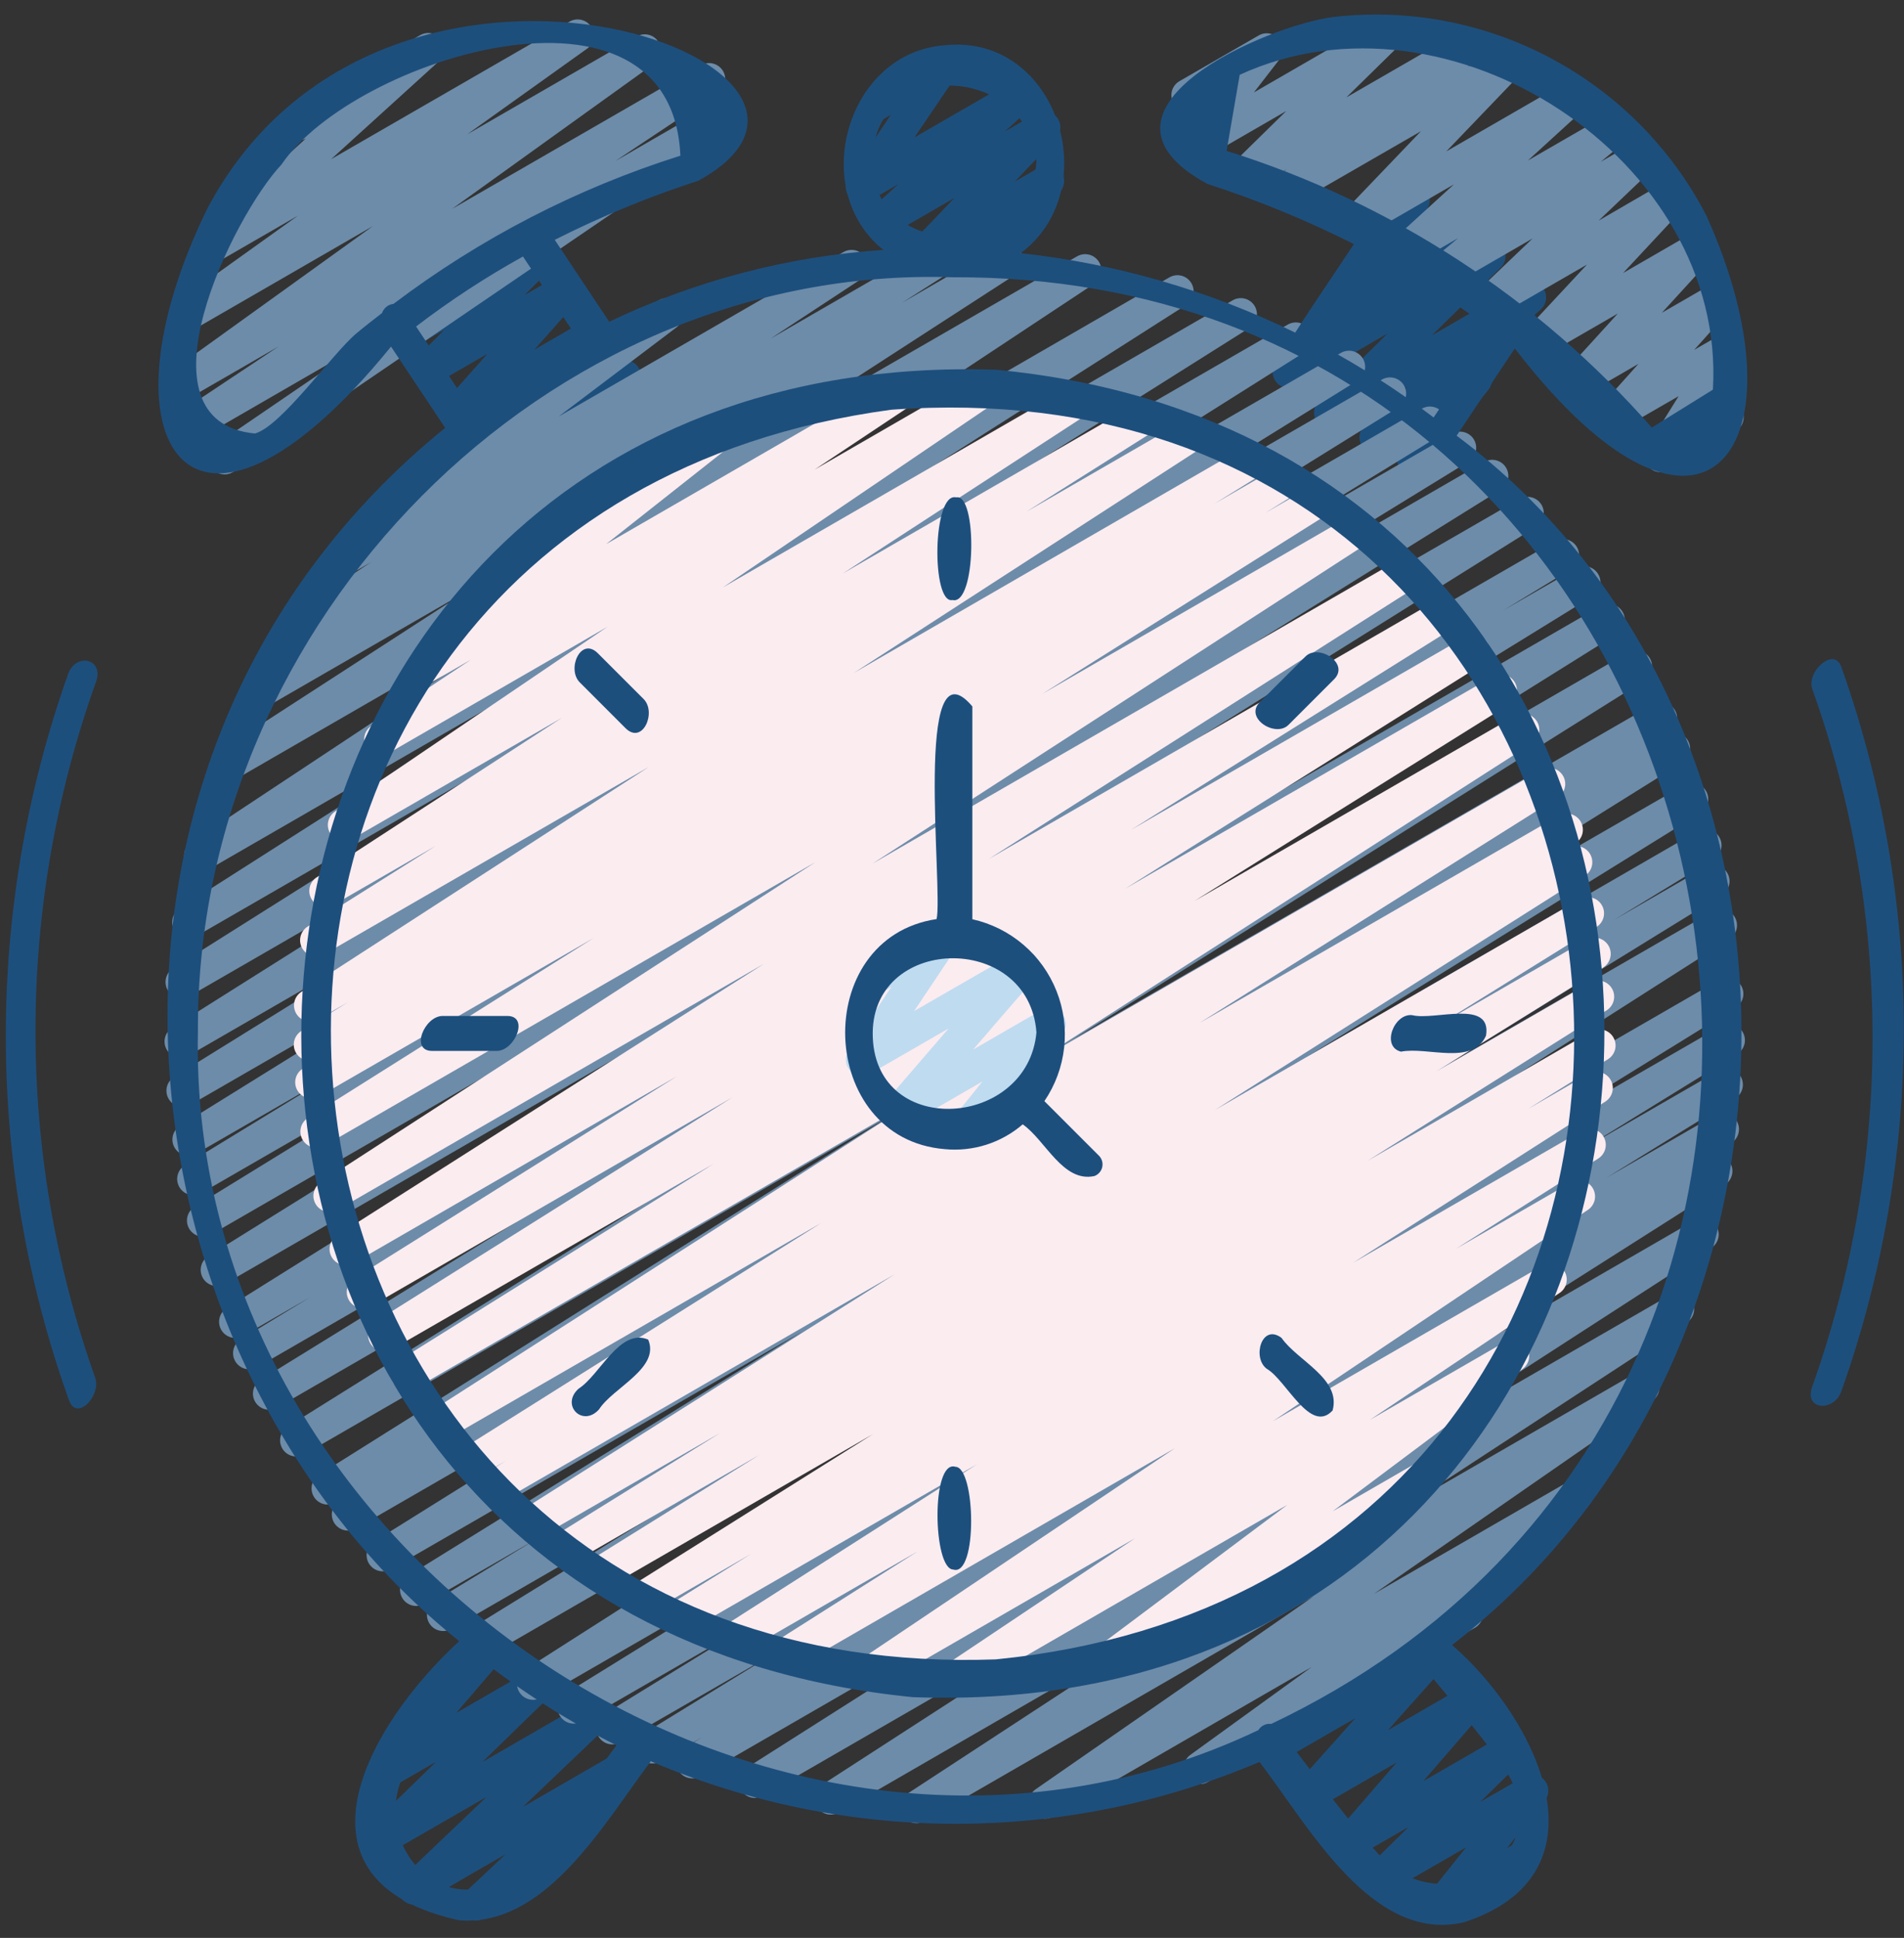 <?xml version="1.0" encoding="UTF-8"?> <svg xmlns="http://www.w3.org/2000/svg" width="114" height="116" viewBox="0 0 114 116" fill="none"><rect x="0" y="0" width="114" height="116" fill="#333333" stroke="none"/> <path d="M28.487 114.964C28.294 114.964 28.105 114.905 27.945 114.796C27.784 114.687 27.661 114.533 27.59 114.353C27.518 114.173 27.503 113.975 27.545 113.786C27.587 113.597 27.685 113.425 27.826 113.293L30.271 110.993L25.267 113.883C25.062 113.998 24.822 114.034 24.593 113.986C24.363 113.938 24.159 113.807 24.018 113.619C23.877 113.431 23.81 113.198 23.828 112.964C23.846 112.73 23.949 112.51 24.118 112.347L29.13 107.563L23.133 111.02C22.929 111.139 22.688 111.179 22.456 111.133C22.224 111.087 22.017 110.958 21.874 110.769C21.731 110.581 21.663 110.347 21.681 110.111C21.699 109.875 21.802 109.654 21.972 109.49L26.114 105.457L23.326 107.064C23.129 107.178 22.897 107.218 22.672 107.178C22.448 107.138 22.244 107.019 22.099 106.843C21.953 106.667 21.874 106.446 21.876 106.217C21.878 105.989 21.961 105.769 22.11 105.596L26.946 99.986C26.867 99.772 26.866 99.537 26.943 99.323C27.021 99.108 27.172 98.928 27.369 98.814L28.677 98.06C28.875 97.944 29.107 97.903 29.333 97.943C29.558 97.984 29.762 98.102 29.908 98.279C30.054 98.455 30.133 98.678 30.13 98.907C30.128 99.136 30.044 99.357 29.893 99.53L27.311 102.536L31.859 99.913C32.063 99.793 32.304 99.753 32.536 99.799C32.768 99.845 32.975 99.975 33.117 100.163C33.26 100.352 33.329 100.586 33.311 100.822C33.293 101.057 33.189 101.278 33.019 101.443L28.878 105.474L35.161 101.847C35.365 101.732 35.605 101.695 35.835 101.744C36.065 101.792 36.269 101.922 36.41 102.111C36.55 102.299 36.618 102.531 36.599 102.766C36.581 103 36.478 103.219 36.31 103.383L31.298 108.167L36.521 105.149C36.727 105.024 36.972 104.98 37.209 105.026C37.446 105.072 37.657 105.206 37.8 105.399C37.944 105.593 38.01 105.834 37.985 106.074C37.961 106.314 37.847 106.536 37.668 106.696L33.075 111.01C33.153 111.076 33.218 111.155 33.269 111.242C33.397 111.464 33.432 111.728 33.366 111.976C33.3 112.223 33.139 112.435 32.917 112.563L28.973 114.84C28.825 114.924 28.657 114.967 28.487 114.964V114.964Z" fill="#1D4F7D"></path> <path d="M86.271 114.987C86.088 114.987 85.91 114.936 85.755 114.839C85.6 114.742 85.476 114.603 85.397 114.439C85.318 114.275 85.287 114.091 85.308 113.91C85.329 113.728 85.4 113.557 85.515 113.414L87.782 110.581L83.014 113.331C82.81 113.447 82.571 113.485 82.341 113.438C82.112 113.391 81.907 113.263 81.765 113.076C81.623 112.89 81.554 112.658 81.57 112.424C81.586 112.19 81.687 111.97 81.853 111.805L84.352 109.35L81.203 111.167C81.005 111.279 80.774 111.319 80.55 111.278C80.326 111.236 80.123 111.118 79.978 110.942C79.833 110.766 79.755 110.545 79.757 110.317C79.759 110.089 79.842 109.869 79.99 109.697L83.625 105.499L78.849 108.255C78.65 108.369 78.417 108.409 78.192 108.367C77.967 108.325 77.764 108.204 77.619 108.027C77.474 107.849 77.397 107.626 77.402 107.397C77.406 107.167 77.492 106.947 77.644 106.776L81.153 102.845L76.597 105.476C76.487 105.546 76.364 105.593 76.236 105.614C76.107 105.635 75.975 105.63 75.848 105.599C75.722 105.568 75.603 105.512 75.498 105.433C75.394 105.355 75.306 105.257 75.241 105.144C75.176 105.031 75.134 104.906 75.118 104.776C75.103 104.647 75.113 104.515 75.15 104.39C75.186 104.265 75.247 104.148 75.33 104.047C75.412 103.946 75.515 103.863 75.63 103.803L85.406 98.156C85.605 98.043 85.838 98.003 86.063 98.045C86.289 98.087 86.492 98.207 86.636 98.385C86.781 98.563 86.858 98.786 86.853 99.015C86.849 99.244 86.763 99.464 86.612 99.636L83.099 103.569L87.637 100.949C87.835 100.835 88.067 100.795 88.291 100.836C88.516 100.877 88.719 100.995 88.865 101.172C89.01 101.348 89.089 101.57 89.086 101.798C89.084 102.026 89.001 102.247 88.851 102.42L85.213 106.621L89.971 103.874C90.175 103.758 90.414 103.72 90.644 103.767C90.873 103.814 91.078 103.943 91.22 104.129C91.362 104.316 91.431 104.548 91.415 104.781C91.399 105.015 91.298 105.235 91.132 105.4L88.633 107.855L91.256 106.35C91.451 106.238 91.679 106.198 91.901 106.236C92.122 106.274 92.324 106.388 92.471 106.559C92.617 106.73 92.7 106.946 92.704 107.171C92.708 107.396 92.634 107.615 92.494 107.791L90.227 110.627L90.718 110.345C90.828 110.275 90.951 110.228 91.08 110.206C91.209 110.185 91.34 110.19 91.467 110.221C91.594 110.252 91.713 110.309 91.817 110.387C91.922 110.465 92.009 110.564 92.074 110.677C92.14 110.79 92.181 110.915 92.197 111.044C92.213 111.174 92.202 111.305 92.166 111.43C92.129 111.556 92.068 111.672 91.986 111.773C91.903 111.874 91.801 111.957 91.685 112.018L86.755 114.861C86.607 114.945 86.441 114.989 86.271 114.987V114.987Z" fill="#1D4F7D"></path> <path d="M29.039 28.334C28.852 28.334 28.67 28.28 28.513 28.179C28.357 28.078 28.233 27.934 28.156 27.764C28.08 27.594 28.054 27.405 28.082 27.221C28.11 27.037 28.191 26.864 28.315 26.725L30.938 23.775L27.772 25.601C27.573 25.715 27.34 25.754 27.115 25.712C26.889 25.67 26.686 25.55 26.542 25.372C26.397 25.195 26.32 24.971 26.325 24.742C26.329 24.513 26.415 24.293 26.567 24.121L29.182 21.183L26.027 23.003C25.824 23.115 25.588 23.15 25.361 23.102C25.135 23.054 24.933 22.927 24.792 22.742C24.652 22.558 24.582 22.33 24.596 22.099C24.609 21.868 24.705 21.649 24.866 21.483L26.607 19.742L24.611 20.891C24.417 21.004 24.19 21.045 23.968 21.009C23.747 20.972 23.545 20.86 23.397 20.691C23.25 20.522 23.165 20.307 23.159 20.083C23.152 19.858 23.224 19.639 23.361 19.462L26.785 15.051C26.575 15.044 26.373 14.969 26.209 14.837C26.046 14.705 25.93 14.523 25.879 14.319C25.828 14.115 25.845 13.9 25.927 13.706C26.009 13.513 26.152 13.351 26.334 13.246L29.845 11.215C30.04 11.103 30.267 11.061 30.488 11.098C30.71 11.135 30.912 11.248 31.059 11.417C31.207 11.586 31.291 11.801 31.297 12.026C31.303 12.25 31.231 12.47 31.093 12.647L27.909 16.751L31.992 14.399C32.195 14.288 32.431 14.253 32.658 14.301C32.885 14.348 33.086 14.476 33.227 14.66C33.367 14.844 33.437 15.072 33.424 15.304C33.41 15.535 33.314 15.753 33.153 15.92L31.412 17.661L33.404 16.512C33.603 16.398 33.836 16.358 34.061 16.4C34.286 16.442 34.489 16.562 34.634 16.739C34.779 16.916 34.856 17.139 34.852 17.368C34.848 17.597 34.763 17.817 34.611 17.989L31.992 20.93L35.153 19.111C35.352 18.996 35.585 18.956 35.812 18.997C36.038 19.039 36.241 19.159 36.387 19.337C36.532 19.515 36.609 19.739 36.604 19.969C36.599 20.199 36.513 20.419 36.36 20.591L33.733 23.537L36.9 21.711C37.01 21.641 37.133 21.594 37.262 21.573C37.39 21.552 37.522 21.557 37.649 21.588C37.776 21.619 37.895 21.675 37.999 21.753C38.103 21.832 38.191 21.93 38.256 22.043C38.321 22.156 38.363 22.281 38.379 22.411C38.395 22.54 38.384 22.672 38.348 22.797C38.311 22.922 38.25 23.039 38.167 23.14C38.085 23.241 37.983 23.324 37.867 23.384L29.522 28.203C29.375 28.288 29.209 28.334 29.039 28.334V28.334Z" fill="#1D4F7D"></path> <path d="M36.577 12.652C36.364 12.652 36.157 12.582 35.988 12.453C35.819 12.323 35.697 12.141 35.642 11.936C35.587 11.73 35.602 11.512 35.683 11.315C35.764 11.119 35.908 10.954 36.093 10.848L42.981 6.871C43.203 6.745 43.466 6.711 43.713 6.778C43.959 6.845 44.169 7.007 44.297 7.228C44.424 7.449 44.459 7.712 44.394 7.959C44.329 8.206 44.169 8.417 43.948 8.546L37.06 12.521C36.913 12.607 36.746 12.652 36.577 12.652Z" fill="#6D8CA9"></path> <path d="M13.438 28.396C13.232 28.396 13.03 28.33 12.864 28.207C12.698 28.085 12.575 27.912 12.514 27.714C12.453 27.517 12.457 27.305 12.525 27.11C12.593 26.915 12.722 26.747 12.893 26.63L21.791 20.558L11.551 26.475C11.333 26.605 11.073 26.643 10.828 26.583C10.582 26.523 10.369 26.369 10.235 26.154C10.102 25.94 10.058 25.681 10.113 25.434C10.168 25.187 10.317 24.971 10.529 24.833L16.682 20.738L11.266 23.866C11.052 23.986 10.799 24.02 10.561 23.961C10.322 23.902 10.115 23.754 9.981 23.547C9.848 23.341 9.798 23.091 9.842 22.849C9.886 22.607 10.02 22.391 10.218 22.245L22.321 13.538L11.715 19.663C11.5 19.784 11.247 19.819 11.008 19.759C10.768 19.701 10.56 19.552 10.426 19.345C10.293 19.137 10.243 18.887 10.288 18.644C10.333 18.401 10.469 18.185 10.668 18.04L17.847 12.904L12.974 15.718C12.768 15.832 12.528 15.866 12.299 15.815C12.07 15.765 11.867 15.632 11.728 15.443C11.589 15.253 11.524 15.02 11.545 14.786C11.565 14.552 11.671 14.333 11.841 14.171L18.315 8.289C18.093 8.415 17.83 8.448 17.584 8.381C17.337 8.314 17.127 8.153 16.999 7.931C16.872 7.71 16.837 7.448 16.902 7.201C16.967 6.954 17.128 6.743 17.348 6.613L25.174 2.095C25.38 1.982 25.62 1.947 25.849 1.998C26.079 2.049 26.282 2.181 26.421 2.371C26.559 2.56 26.625 2.794 26.604 3.028C26.583 3.262 26.478 3.48 26.308 3.642L19.826 9.529L34.12 1.282C34.335 1.165 34.586 1.133 34.823 1.193C35.06 1.253 35.266 1.4 35.398 1.606C35.531 1.811 35.581 2.059 35.538 2.3C35.495 2.541 35.362 2.756 35.167 2.903L27.975 8.041L38.132 2.178C38.347 2.058 38.599 2.024 38.838 2.083C39.077 2.142 39.284 2.29 39.417 2.496C39.551 2.703 39.601 2.953 39.557 3.195C39.513 3.437 39.378 3.653 39.181 3.799L27.068 12.504L41.962 3.911C42.18 3.782 42.44 3.743 42.685 3.803C42.931 3.863 43.144 4.017 43.278 4.232C43.411 4.447 43.455 4.706 43.4 4.953C43.345 5.2 43.196 5.415 42.984 5.553L36.829 9.648L43.053 6.054C43.271 5.918 43.535 5.874 43.785 5.931C44.036 5.989 44.254 6.144 44.39 6.362C44.526 6.58 44.571 6.843 44.513 7.094C44.455 7.345 44.3 7.562 44.082 7.699L18.066 25.444C18.045 25.59 17.992 25.729 17.91 25.851C17.828 25.973 17.719 26.075 17.591 26.148L13.916 28.276C13.77 28.358 13.605 28.399 13.438 28.396Z" fill="#6D8CA9"></path> <path d="M84.586 28.396C84.404 28.396 84.226 28.344 84.072 28.247C83.918 28.15 83.794 28.011 83.716 27.846C83.637 27.682 83.606 27.499 83.627 27.318C83.648 27.137 83.72 26.966 83.834 26.824L84.377 26.145L82.83 27.032C82.624 27.146 82.384 27.18 82.155 27.129C81.925 27.079 81.722 26.946 81.584 26.757C81.445 26.567 81.38 26.334 81.4 26.099C81.421 25.866 81.526 25.647 81.696 25.485L84.277 23.142L80.124 25.541C79.92 25.657 79.681 25.695 79.452 25.648C79.222 25.601 79.017 25.473 78.875 25.286C78.734 25.099 78.664 24.868 78.68 24.634C78.697 24.4 78.797 24.18 78.963 24.015L83.083 19.962L77.644 23.102C77.436 23.221 77.192 23.258 76.958 23.207C76.725 23.156 76.518 23.02 76.379 22.826C76.239 22.632 76.177 22.393 76.203 22.155C76.23 21.917 76.343 21.698 76.522 21.539L80.112 18.374C79.959 18.332 79.818 18.253 79.703 18.143C79.587 18.033 79.501 17.896 79.451 17.745C79.401 17.594 79.389 17.433 79.416 17.276C79.444 17.119 79.509 16.972 79.607 16.846L82.702 12.877C82.627 12.664 82.628 12.431 82.706 12.219C82.784 12.007 82.934 11.829 83.13 11.716L84.159 11.123C84.353 11.01 84.581 10.969 84.802 11.006C85.024 11.043 85.225 11.156 85.373 11.325C85.52 11.495 85.604 11.71 85.61 11.935C85.615 12.159 85.543 12.379 85.405 12.556L84.186 14.103L86.439 12.803C86.647 12.683 86.892 12.644 87.127 12.694C87.362 12.745 87.57 12.881 87.71 13.075C87.85 13.271 87.913 13.511 87.885 13.749C87.859 13.988 87.744 14.208 87.563 14.366L85.072 16.577L88.695 14.486C88.899 14.37 89.137 14.332 89.367 14.379C89.597 14.426 89.801 14.555 89.943 14.741C90.085 14.928 90.154 15.16 90.138 15.393C90.122 15.627 90.022 15.847 89.856 16.012L85.735 20.075L91.136 16.956C91.342 16.843 91.582 16.809 91.811 16.86C92.041 16.91 92.244 17.043 92.382 17.232C92.521 17.422 92.586 17.655 92.566 17.889C92.545 18.123 92.44 18.342 92.27 18.504L88.635 21.802C88.814 21.855 88.973 21.959 89.095 22.1C89.242 22.271 89.324 22.489 89.327 22.715C89.33 22.941 89.254 23.16 89.113 23.336L86.587 26.483C86.662 26.696 86.66 26.929 86.582 27.141C86.503 27.353 86.353 27.531 86.157 27.644L85.068 28.272C84.921 28.356 84.755 28.399 84.586 28.396V28.396Z" fill="#1D4F7D"></path> <path d="M54.873 109.136C54.664 109.136 54.461 109.068 54.294 108.944C54.127 108.819 54.005 108.644 53.945 108.444C53.886 108.244 53.893 108.03 53.965 107.835C54.037 107.639 54.17 107.472 54.345 107.358L70.765 96.622L50.242 108.478C50.134 108.544 50.013 108.589 49.888 108.608C49.762 108.628 49.634 108.623 49.511 108.593C49.387 108.564 49.271 108.51 49.168 108.435C49.065 108.36 48.978 108.266 48.912 108.158C48.846 108.049 48.801 107.929 48.782 107.804C48.762 107.678 48.767 107.55 48.797 107.427C48.827 107.303 48.88 107.187 48.955 107.084C49.03 106.981 49.124 106.894 49.232 106.828L69.214 93.905L45.661 107.503C45.443 107.623 45.186 107.654 44.945 107.59C44.704 107.525 44.497 107.37 44.368 107.156C44.239 106.942 44.197 106.687 44.252 106.444C44.306 106.2 44.453 105.987 44.661 105.849L63.577 93.833L41.913 106.337C41.693 106.456 41.436 106.485 41.196 106.419C40.955 106.353 40.749 106.196 40.621 105.982C40.493 105.768 40.453 105.512 40.509 105.269C40.565 105.026 40.713 104.814 40.922 104.677L42.083 103.961L39.551 105.422C39.331 105.553 39.067 105.592 38.818 105.529C38.569 105.466 38.355 105.307 38.224 105.087C38.092 104.867 38.054 104.603 38.116 104.354C38.179 104.105 38.338 103.892 38.559 103.76L46.307 99L37.131 104.296C36.911 104.417 36.653 104.449 36.41 104.383C36.168 104.317 35.96 104.16 35.832 103.944C35.703 103.728 35.664 103.471 35.722 103.226C35.78 102.982 35.931 102.769 36.142 102.634L45.06 97.141L34.808 103.06C34.589 103.177 34.333 103.205 34.094 103.139C33.855 103.072 33.65 102.917 33.522 102.703C33.395 102.49 33.354 102.236 33.409 101.994C33.463 101.752 33.609 101.54 33.816 101.402L48.383 92.394L32.421 101.609C32.202 101.742 31.938 101.783 31.689 101.722C31.44 101.661 31.225 101.503 31.092 101.284C30.959 101.065 30.918 100.802 30.979 100.552C31.04 100.303 31.198 100.088 31.417 99.955L65.808 77.996L29.065 99.21C28.844 99.342 28.581 99.38 28.332 99.317C28.084 99.254 27.87 99.095 27.739 98.875C27.608 98.654 27.569 98.391 27.632 98.142C27.695 97.894 27.854 97.68 28.074 97.549L44.967 87.134L27.009 97.504C26.788 97.63 26.527 97.664 26.282 97.599C26.037 97.534 25.827 97.376 25.698 97.157C25.569 96.939 25.53 96.679 25.591 96.433C25.651 96.186 25.806 95.974 26.022 95.841L32.019 92.183L25.386 96.011C25.166 96.132 24.909 96.163 24.667 96.098C24.425 96.032 24.218 95.876 24.09 95.661C23.961 95.447 23.92 95.19 23.977 94.947C24.033 94.703 24.182 94.49 24.391 94.353L48.031 79.707L23.378 93.941C23.159 94.06 22.903 94.09 22.663 94.024C22.422 93.958 22.217 93.803 22.088 93.59C21.96 93.376 21.919 93.122 21.974 92.879C22.028 92.636 22.174 92.423 22.382 92.285L52.292 73.606L21.297 91.502C21.076 91.622 20.819 91.651 20.577 91.585C20.336 91.518 20.13 91.361 20.002 91.145C19.875 90.93 19.835 90.673 19.893 90.429C19.951 90.186 20.101 89.974 20.312 89.839L21.13 89.341L20.105 89.933C19.885 90.06 19.625 90.095 19.379 90.032C19.134 89.968 18.923 89.811 18.793 89.594C18.662 89.376 18.622 89.117 18.681 88.87C18.74 88.624 18.894 88.41 19.109 88.276L53.347 66.77L18.188 87.073C17.969 87.188 17.715 87.215 17.477 87.148C17.238 87.082 17.035 86.927 16.908 86.715C16.78 86.503 16.739 86.25 16.792 86.009C16.846 85.767 16.989 85.555 17.194 85.417L48.822 65.648L16.586 84.262C16.367 84.386 16.107 84.419 15.864 84.354C15.62 84.289 15.411 84.132 15.281 83.915C15.152 83.699 15.112 83.441 15.171 83.195C15.229 82.95 15.381 82.737 15.594 82.602L37.767 68.924L15.401 81.838C15.18 81.964 14.919 81.998 14.674 81.933C14.429 81.868 14.219 81.709 14.09 81.491C13.96 81.273 13.922 81.013 13.983 80.766C14.043 80.52 14.198 80.308 14.414 80.175L18.573 77.648L14.584 79.95C14.364 80.083 14.101 80.122 13.852 80.06C13.603 79.999 13.389 79.84 13.256 79.62C13.124 79.401 13.084 79.137 13.146 78.888C13.208 78.639 13.366 78.425 13.586 78.293L44.839 58.74L13.466 76.851C13.247 76.978 12.986 77.013 12.741 76.95C12.495 76.886 12.285 76.729 12.154 76.512C12.024 76.294 11.983 76.035 12.043 75.788C12.102 75.542 12.255 75.328 12.47 75.194L39.116 58.612L12.629 73.905C12.409 74.027 12.15 74.058 11.908 73.993C11.665 73.927 11.458 73.769 11.329 73.553C11.201 73.338 11.162 73.08 11.22 72.836C11.278 72.591 11.428 72.379 11.64 72.244L27.157 62.7L12.07 71.404C11.849 71.535 11.585 71.573 11.337 71.51C11.088 71.447 10.875 71.287 10.744 71.067C10.613 70.846 10.575 70.582 10.638 70.334C10.701 70.085 10.861 69.872 11.081 69.741L19.82 64.398L11.696 69.089C11.479 69.189 11.232 69.206 11.003 69.135C10.774 69.064 10.58 68.91 10.458 68.704C10.336 68.498 10.295 68.254 10.342 68.019C10.39 67.784 10.523 67.575 10.716 67.433L31.44 54.566L11.398 66.135C11.179 66.256 10.922 66.287 10.68 66.222C10.438 66.156 10.231 66 10.102 65.785C9.974 65.571 9.933 65.314 9.989 65.07C10.046 64.827 10.194 64.614 10.404 64.477L28.49 53.258L11.275 63.199C11.056 63.316 10.801 63.344 10.562 63.278C10.323 63.213 10.119 63.058 9.991 62.846C9.863 62.633 9.821 62.38 9.874 62.138C9.927 61.896 10.071 61.684 10.277 61.545L34.783 46.095L11.377 59.611C11.158 59.743 10.894 59.783 10.645 59.722C10.396 59.66 10.182 59.502 10.049 59.283C9.917 59.063 9.877 58.8 9.938 58.551C10 58.302 10.158 58.087 10.377 57.955L31.556 44.608L11.739 56.046C11.521 56.164 11.265 56.194 11.025 56.129C10.786 56.064 10.58 55.909 10.451 55.697C10.322 55.484 10.28 55.231 10.333 54.988C10.386 54.745 10.531 54.533 10.737 54.394L32.854 40.292L12.501 52.043C12.393 52.11 12.273 52.155 12.148 52.176C12.022 52.196 11.894 52.192 11.77 52.163C11.647 52.134 11.53 52.081 11.427 52.007C11.324 51.933 11.236 51.839 11.169 51.731C11.102 51.623 11.057 51.503 11.037 51.378C11.016 51.252 11.021 51.124 11.05 51C11.108 50.751 11.264 50.534 11.482 50.399L37.982 32.862L14.114 46.645C13.895 46.779 13.632 46.82 13.383 46.76C13.134 46.7 12.918 46.543 12.784 46.325C12.65 46.106 12.609 45.843 12.669 45.593C12.729 45.344 12.886 45.129 13.104 44.995L27.864 35.441L15.981 42.302C15.872 42.368 15.752 42.412 15.626 42.431C15.501 42.451 15.373 42.445 15.249 42.415C15.126 42.385 15.009 42.331 14.907 42.255C14.805 42.18 14.718 42.086 14.652 41.977C14.586 41.868 14.542 41.748 14.523 41.622C14.504 41.497 14.509 41.369 14.539 41.245C14.569 41.122 14.624 41.006 14.699 40.903C14.774 40.801 14.868 40.714 14.977 40.648L17.832 38.842C17.61 38.968 17.347 39.001 17.101 38.934C16.854 38.867 16.644 38.706 16.516 38.484C16.389 38.263 16.354 38.001 16.419 37.754C16.484 37.507 16.645 37.296 16.865 37.166L22.236 33.64L20.898 34.414C20.685 34.535 20.434 34.571 20.196 34.514C19.957 34.458 19.75 34.312 19.614 34.108C19.478 33.904 19.425 33.657 19.465 33.415C19.506 33.173 19.636 32.956 19.83 32.806L28.326 26.379C28.13 26.346 27.949 26.253 27.807 26.113C27.666 25.974 27.57 25.794 27.535 25.599C27.499 25.403 27.524 25.201 27.608 25.021C27.691 24.84 27.827 24.689 27.999 24.589L39.46 17.972C39.673 17.851 39.924 17.815 40.162 17.872C40.401 17.928 40.608 18.073 40.744 18.277C40.88 18.481 40.933 18.729 40.892 18.971C40.852 19.213 40.722 19.43 40.528 19.579L33.444 24.936L50.513 15.082C50.73 14.96 50.986 14.927 51.228 14.99C51.469 15.053 51.677 15.206 51.808 15.418C51.939 15.63 51.983 15.884 51.931 16.128C51.879 16.372 51.734 16.586 51.528 16.726L46.135 20.272L55.807 14.687C56.026 14.562 56.285 14.528 56.529 14.591C56.774 14.654 56.983 14.81 57.114 15.026C57.245 15.242 57.286 15.5 57.229 15.746C57.172 15.991 57.021 16.205 56.809 16.341L54.002 18.127L59.792 14.784C59.9 14.718 60.02 14.674 60.146 14.654C60.271 14.634 60.4 14.639 60.523 14.669C60.647 14.698 60.763 14.752 60.866 14.827C60.968 14.902 61.055 14.996 61.122 15.104C61.188 15.213 61.232 15.333 61.252 15.458C61.272 15.584 61.267 15.712 61.237 15.835C61.207 15.959 61.154 16.075 61.079 16.178C61.004 16.281 60.91 16.368 60.802 16.434L46.048 25.984L64.488 15.345C64.706 15.219 64.965 15.182 65.209 15.244C65.453 15.305 65.663 15.459 65.796 15.673C65.928 15.887 65.972 16.144 65.918 16.39C65.864 16.636 65.716 16.851 65.506 16.989L39.005 34.528L69.997 16.614C70.217 16.481 70.48 16.44 70.729 16.501C70.978 16.562 71.193 16.72 71.326 16.939C71.459 17.158 71.5 17.422 71.439 17.671C71.378 17.92 71.221 18.135 71.001 18.268L48.882 32.369L73.835 17.96C74.054 17.843 74.309 17.815 74.548 17.881C74.787 17.947 74.991 18.101 75.119 18.314C75.247 18.526 75.289 18.779 75.236 19.021C75.183 19.263 75.038 19.475 74.833 19.614L53.652 32.961L77.118 19.421C77.337 19.3 77.593 19.269 77.834 19.334C78.076 19.399 78.282 19.554 78.411 19.768C78.541 19.981 78.582 20.237 78.527 20.48C78.473 20.724 78.326 20.937 78.118 21.075L53.617 36.52L80.273 21.131C80.382 21.065 80.502 21.022 80.628 21.004C80.754 20.985 80.882 20.991 81.005 21.022C81.128 21.053 81.244 21.108 81.346 21.184C81.448 21.259 81.534 21.354 81.6 21.463C81.665 21.572 81.708 21.693 81.727 21.819C81.745 21.945 81.739 22.073 81.708 22.196C81.677 22.319 81.622 22.435 81.547 22.537C81.471 22.639 81.376 22.725 81.267 22.79L63.16 34.023L82.758 22.711C82.978 22.59 83.235 22.559 83.477 22.625C83.719 22.69 83.925 22.846 84.054 23.061C84.183 23.276 84.224 23.532 84.167 23.776C84.111 24.02 83.962 24.232 83.752 24.369L63.04 37.222L85.147 24.456C85.367 24.334 85.626 24.303 85.868 24.369C86.111 24.434 86.318 24.592 86.446 24.808C86.575 25.024 86.614 25.281 86.556 25.526C86.498 25.77 86.347 25.982 86.136 26.117L77.367 31.491L86.958 25.955C87.177 25.836 87.434 25.806 87.675 25.872C87.916 25.939 88.121 26.095 88.249 26.31C88.377 26.524 88.417 26.779 88.361 27.023C88.305 27.266 88.157 27.478 87.948 27.615L72.442 37.139L88.846 27.661C89.066 27.529 89.329 27.49 89.578 27.553C89.827 27.615 90.041 27.774 90.173 27.994C90.305 28.214 90.344 28.477 90.281 28.726C90.219 28.975 90.06 29.189 89.84 29.321L63.202 45.904L90.991 29.864C91.21 29.741 91.468 29.709 91.711 29.773C91.954 29.837 92.162 29.994 92.292 30.209C92.422 30.424 92.463 30.681 92.406 30.926C92.349 31.171 92.2 31.384 91.989 31.52L60.72 51.084L93.119 32.385C93.339 32.265 93.597 32.235 93.838 32.302C94.079 32.369 94.285 32.526 94.413 32.742C94.541 32.957 94.579 33.214 94.522 33.458C94.464 33.701 94.314 33.913 94.103 34.048L89.993 36.545L94.362 34.031C94.583 33.899 94.846 33.861 95.095 33.923C95.344 33.986 95.558 34.145 95.689 34.365C95.821 34.586 95.86 34.849 95.797 35.098C95.734 35.347 95.575 35.561 95.355 35.692L73.195 49.349L95.867 36.261C96.086 36.146 96.341 36.119 96.579 36.185C96.817 36.252 97.02 36.407 97.148 36.619C97.275 36.831 97.316 37.083 97.263 37.325C97.21 37.566 97.066 37.778 96.862 37.917L65.198 57.7L97.483 39.06C97.702 38.937 97.96 38.905 98.203 38.969C98.446 39.033 98.654 39.189 98.784 39.405C98.913 39.62 98.954 39.877 98.898 40.122C98.841 40.366 98.692 40.58 98.481 40.716L64.229 62.224L99.003 42.151C99.223 42.035 99.478 42.008 99.718 42.076C99.957 42.144 100.16 42.301 100.287 42.515C100.413 42.729 100.452 42.983 100.396 43.225C100.34 43.467 100.193 43.678 99.986 43.815L99.187 44.298L99.767 43.964C99.986 43.845 100.242 43.816 100.482 43.881C100.722 43.947 100.928 44.102 101.056 44.316C101.185 44.529 101.226 44.783 101.171 45.026C101.117 45.269 100.97 45.482 100.763 45.62L70.839 64.307L100.856 46.981C101.075 46.864 101.331 46.836 101.57 46.902C101.809 46.969 102.014 47.124 102.142 47.338C102.269 47.551 102.31 47.805 102.255 48.047C102.201 48.289 102.055 48.501 101.848 48.639L78.224 63.28L101.63 49.759C101.85 49.633 102.111 49.599 102.356 49.664C102.601 49.729 102.811 49.888 102.94 50.106C103.07 50.324 103.108 50.584 103.048 50.831C102.987 51.077 102.832 51.289 102.616 51.422L96.637 55.065L102.113 51.906C102.333 51.782 102.592 51.749 102.836 51.814C103.08 51.879 103.289 52.036 103.418 52.252C103.548 52.469 103.587 52.727 103.529 52.973C103.471 53.218 103.319 53.431 103.106 53.566L86.205 63.988L102.562 54.544C102.781 54.422 103.038 54.39 103.28 54.453C103.522 54.517 103.73 54.672 103.861 54.886C103.991 55.1 104.033 55.357 103.978 55.601C103.923 55.845 103.775 56.059 103.566 56.197L69.171 78.145L102.961 58.638C103.18 58.521 103.435 58.492 103.675 58.559C103.914 58.625 104.119 58.781 104.246 58.994C104.374 59.207 104.414 59.461 104.36 59.703C104.305 59.946 104.159 60.157 103.953 60.295L89.393 69.3L103.013 61.437C103.233 61.305 103.497 61.267 103.745 61.33C103.994 61.393 104.207 61.552 104.339 61.772C104.47 61.993 104.509 62.256 104.446 62.505C104.383 62.753 104.224 62.967 104.003 63.098L95.032 68.63L102.912 64.083C103.132 63.959 103.391 63.926 103.635 63.991C103.879 64.055 104.088 64.213 104.217 64.429C104.346 64.646 104.386 64.904 104.328 65.149C104.269 65.395 104.118 65.608 103.905 65.743L96.198 70.493L102.657 66.766C102.877 66.634 103.141 66.596 103.389 66.659C103.638 66.722 103.852 66.881 103.983 67.101C104.114 67.322 104.153 67.585 104.09 67.834C104.027 68.082 103.868 68.296 103.647 68.427L102.363 69.216C102.586 69.116 102.838 69.103 103.07 69.182C103.301 69.26 103.495 69.423 103.611 69.638C103.727 69.852 103.758 70.103 103.697 70.34C103.636 70.577 103.488 70.781 103.282 70.913L84.358 82.931L101.432 73.066C101.651 72.932 101.914 72.891 102.164 72.951C102.413 73.011 102.628 73.167 102.762 73.386C102.896 73.605 102.938 73.868 102.878 74.117C102.818 74.367 102.661 74.582 102.442 74.716L82.46 87.637L99.991 77.517C100.209 77.393 100.467 77.359 100.71 77.421C100.952 77.483 101.161 77.637 101.293 77.85C101.424 78.064 101.468 78.32 101.414 78.565C101.36 78.81 101.214 79.024 101.005 79.163L84.588 89.895L97.891 82.215C98.107 82.084 98.366 82.042 98.613 82.1C98.86 82.157 99.074 82.309 99.21 82.523C99.346 82.737 99.392 82.995 99.339 83.243C99.287 83.491 99.139 83.708 98.927 83.848L82.271 95.402L93.842 88.722C94.057 88.599 94.31 88.563 94.551 88.621C94.791 88.68 95.001 88.828 95.135 89.035C95.27 89.243 95.32 89.494 95.274 89.738C95.229 89.981 95.093 90.198 94.892 90.343L87.509 95.684C87.735 95.605 87.982 95.612 88.204 95.704C88.425 95.796 88.603 95.967 88.706 96.184C88.808 96.401 88.826 96.648 88.756 96.877C88.687 97.106 88.534 97.302 88.329 97.425L72.321 106.667C72.106 106.791 71.852 106.827 71.612 106.769C71.371 106.71 71.162 106.562 71.028 106.354C70.893 106.147 70.843 105.895 70.888 105.652C70.933 105.409 71.07 105.192 71.27 105.046L78.541 99.781L63.04 108.737C62.824 108.858 62.57 108.891 62.331 108.83C62.091 108.77 61.884 108.62 61.751 108.411C61.619 108.202 61.571 107.951 61.618 107.708C61.666 107.466 61.804 107.25 62.005 107.106L78.657 95.553L55.356 109.006C55.21 109.091 55.043 109.136 54.873 109.136V109.136Z" fill="#6D8CA9"></path> <path d="M57.127 101.456C56.919 101.457 56.717 101.39 56.55 101.266C56.383 101.143 56.261 100.969 56.2 100.77C56.14 100.571 56.145 100.358 56.215 100.163C56.285 99.967 56.416 99.8 56.589 99.684L67.954 92.082L52.539 100.98C52.322 101.106 52.064 101.143 51.82 101.082C51.577 101.022 51.366 100.869 51.233 100.656C51.1 100.443 51.055 100.186 51.108 99.941C51.161 99.695 51.307 99.48 51.516 99.34L70.341 86.693L47.395 99.944C47.176 100.077 46.912 100.117 46.663 100.055C46.414 99.994 46.199 99.836 46.066 99.617C45.934 99.397 45.893 99.134 45.955 98.885C46.016 98.635 46.174 98.421 46.393 98.288L54.931 92.872L44.36 98.975C44.142 99.097 43.884 99.129 43.642 99.066C43.4 99.002 43.192 98.847 43.062 98.633C42.932 98.419 42.89 98.162 42.945 97.918C43 97.674 43.147 97.46 43.356 97.323L58.493 87.651L41.194 97.638C40.974 97.77 40.71 97.809 40.461 97.746C40.213 97.684 39.999 97.525 39.867 97.305C39.735 97.085 39.696 96.822 39.758 96.573C39.821 96.324 39.98 96.11 40.2 95.978L44.966 93.015L38.942 96.497C38.724 96.617 38.467 96.648 38.226 96.583C37.984 96.519 37.778 96.363 37.648 96.15C37.519 95.936 37.478 95.681 37.532 95.437C37.587 95.194 37.734 94.981 37.942 94.843L52.266 85.846L36.428 94.992C36.208 95.118 35.947 95.154 35.702 95.09C35.457 95.027 35.246 94.869 35.115 94.652C34.985 94.435 34.945 94.175 35.004 93.928C35.063 93.682 35.217 93.468 35.431 93.334L45.461 87.092L34.339 93.512C34.117 93.644 33.852 93.682 33.603 93.618C33.353 93.555 33.139 93.395 33.008 93.173C32.876 92.952 32.838 92.688 32.901 92.438C32.965 92.188 33.125 91.974 33.346 91.843L43.118 85.776L32.422 91.953C32.202 92.087 31.938 92.128 31.688 92.067C31.438 92.006 31.222 91.849 31.088 91.629C30.954 91.409 30.913 91.145 30.974 90.895C31.034 90.645 31.192 90.429 31.412 90.295L53.568 76.277L30.12 89.817C29.899 89.949 29.636 89.987 29.387 89.924C29.139 89.861 28.925 89.702 28.794 89.482C28.662 89.261 28.624 88.998 28.687 88.749C28.75 88.501 28.909 88.287 29.129 88.156L30.303 87.438L28.735 88.341C28.516 88.458 28.261 88.487 28.022 88.421C27.783 88.355 27.579 88.2 27.451 87.988C27.323 87.776 27.281 87.523 27.334 87.281C27.387 87.039 27.531 86.826 27.737 86.688L49.187 73.195L26.884 86.072C26.665 86.195 26.407 86.227 26.165 86.163C25.923 86.1 25.715 85.945 25.585 85.731C25.455 85.516 25.413 85.26 25.468 85.016C25.523 84.772 25.671 84.558 25.88 84.421L55.669 65.329L24.835 83.123C24.616 83.241 24.36 83.271 24.12 83.205C23.88 83.14 23.674 82.984 23.546 82.771C23.417 82.558 23.376 82.303 23.431 82.06C23.485 81.817 23.632 81.605 23.839 81.467L42.722 69.667L23.481 80.765C23.262 80.887 23.004 80.92 22.761 80.856C22.518 80.791 22.31 80.635 22.18 80.42C22.05 80.205 22.009 79.948 22.066 79.703C22.122 79.458 22.272 79.245 22.483 79.109L43.848 65.69L22.23 78.173C22.01 78.305 21.746 78.345 21.497 78.283C21.248 78.221 21.034 78.063 20.902 77.843C20.769 77.623 20.73 77.36 20.791 77.111C20.853 76.862 21.012 76.647 21.231 76.515L40.523 64.429L21.2 75.594C20.981 75.727 20.718 75.768 20.469 75.707C20.22 75.646 20.005 75.489 19.872 75.269C19.738 75.05 19.698 74.787 19.759 74.537C19.82 74.288 19.977 74.073 20.197 73.94L45.741 57.692L20.239 72.406C20.02 72.541 19.758 72.583 19.508 72.523C19.258 72.464 19.043 72.308 18.908 72.089C18.774 71.871 18.732 71.608 18.791 71.358C18.851 71.108 19.007 70.893 19.226 70.758L48.821 51.608L19.452 68.563C19.232 68.695 18.969 68.735 18.72 68.674C18.471 68.612 18.256 68.454 18.124 68.235C17.991 68.015 17.951 67.752 18.013 67.503C18.074 67.254 18.232 67.04 18.452 66.907L35.545 56.148L19.117 65.626C18.897 65.75 18.638 65.783 18.394 65.719C18.151 65.654 17.942 65.497 17.812 65.28C17.683 65.064 17.643 64.805 17.701 64.56C17.76 64.315 17.912 64.102 18.125 63.967L19.877 62.886L19.013 63.385C18.794 63.502 18.538 63.53 18.299 63.464C18.059 63.397 17.855 63.241 17.727 63.028C17.6 62.815 17.559 62.561 17.613 62.319C17.668 62.077 17.814 61.865 18.02 61.727L20.843 59.986L19.042 61.025C18.824 61.147 18.567 61.179 18.325 61.116C18.084 61.053 17.876 60.899 17.745 60.686C17.615 60.473 17.572 60.217 17.625 59.973C17.679 59.729 17.824 59.516 18.032 59.377L38.849 45.908L19.407 57.127C19.188 57.25 18.93 57.282 18.687 57.218C18.444 57.154 18.236 56.998 18.106 56.782C17.977 56.567 17.936 56.31 17.992 56.066C18.049 55.821 18.198 55.608 18.409 55.471L26.087 50.635L19.943 54.181C19.726 54.298 19.472 54.327 19.233 54.262C18.995 54.198 18.79 54.045 18.661 53.834C18.532 53.624 18.488 53.372 18.539 53.131C18.59 52.889 18.731 52.676 18.933 52.535L33.634 42.973L21.071 50.225C20.854 50.347 20.599 50.381 20.358 50.319C20.118 50.258 19.91 50.107 19.778 49.896C19.645 49.686 19.599 49.433 19.649 49.189C19.698 48.946 19.84 48.731 20.044 48.589L36.373 37.519L23.251 45.093C23.033 45.217 22.777 45.252 22.534 45.19C22.292 45.128 22.083 44.975 21.951 44.763C21.819 44.55 21.774 44.295 21.827 44.05C21.879 43.806 22.024 43.591 22.231 43.451L28.199 39.484L25.752 40.894C25.541 41.013 25.292 41.048 25.056 40.992C24.82 40.937 24.613 40.794 24.477 40.593C24.341 40.393 24.285 40.148 24.321 39.908C24.357 39.668 24.482 39.45 24.671 39.298L32.872 32.814C32.657 32.822 32.444 32.758 32.269 32.632C32.094 32.505 31.967 32.324 31.907 32.117C31.847 31.91 31.858 31.688 31.938 31.488C32.018 31.288 32.163 31.12 32.35 31.011L42.824 24.965C43.036 24.846 43.284 24.811 43.52 24.866C43.757 24.922 43.963 25.064 44.099 25.265C44.235 25.466 44.291 25.711 44.255 25.951C44.219 26.19 44.095 26.408 43.906 26.56L36.288 32.574L53.697 22.516C53.915 22.396 54.17 22.364 54.41 22.427C54.65 22.489 54.856 22.642 54.987 22.853C55.118 23.064 55.162 23.317 55.112 23.56C55.061 23.803 54.919 24.017 54.715 24.158L48.775 28.11L58.584 22.446C58.8 22.323 59.057 22.288 59.299 22.349C59.541 22.41 59.75 22.562 59.882 22.773C60.015 22.985 60.06 23.24 60.009 23.484C59.958 23.728 59.815 23.944 59.609 24.084L43.277 35.166L64.125 23.133C64.343 23.013 64.599 22.981 64.839 23.045C65.079 23.108 65.286 23.262 65.416 23.474C65.546 23.685 65.59 23.939 65.538 24.182C65.486 24.425 65.342 24.639 65.137 24.779L50.455 34.333L68.118 24.141C68.337 24.018 68.595 23.985 68.838 24.049C69.081 24.114 69.289 24.27 69.419 24.485C69.549 24.7 69.59 24.957 69.533 25.202C69.477 25.447 69.327 25.66 69.116 25.796L61.456 30.632L70.95 25.152C71.168 25.034 71.423 25.004 71.662 25.068C71.901 25.133 72.107 25.286 72.236 25.498C72.366 25.709 72.409 25.962 72.357 26.205C72.305 26.447 72.162 26.66 71.958 26.8L51.125 40.281L74.503 26.771C74.723 26.652 74.98 26.623 75.22 26.689C75.461 26.755 75.667 26.912 75.795 27.126C75.923 27.34 75.963 27.596 75.907 27.839C75.85 28.082 75.703 28.294 75.494 28.431L72.71 30.154L76.565 27.93C76.785 27.806 77.044 27.773 77.288 27.838C77.532 27.902 77.741 28.06 77.87 28.276C77.999 28.493 78.039 28.751 77.981 28.997C77.922 29.242 77.771 29.455 77.558 29.59L75.757 30.702L78.453 29.154C78.672 29.038 78.927 29.009 79.166 29.075C79.404 29.141 79.609 29.296 79.737 29.508C79.865 29.72 79.907 29.973 79.854 30.215C79.8 30.457 79.656 30.669 79.451 30.808L62.408 41.536L80.829 30.897C81.047 30.763 81.31 30.722 81.56 30.782C81.809 30.842 82.025 30.999 82.158 31.217C82.292 31.436 82.334 31.699 82.274 31.949C82.214 32.198 82.057 32.413 81.838 32.547L52.229 51.703L83.759 33.505C83.977 33.386 84.233 33.357 84.473 33.422C84.712 33.486 84.918 33.641 85.047 33.853C85.176 34.066 85.218 34.32 85.165 34.562C85.111 34.805 84.967 35.018 84.761 35.157L59.208 51.415L86.011 35.94C86.23 35.822 86.486 35.792 86.726 35.857C86.966 35.923 87.172 36.079 87.3 36.292C87.428 36.505 87.469 36.76 87.415 37.003C87.36 37.246 87.214 37.458 87.007 37.596L67.719 49.674L87.746 38.112C87.965 37.99 88.223 37.957 88.466 38.021C88.709 38.085 88.917 38.242 89.047 38.457C89.177 38.672 89.217 38.929 89.161 39.174C89.104 39.419 88.955 39.632 88.744 39.768L67.367 53.198L89.376 40.493C89.596 40.367 89.856 40.331 90.102 40.395C90.347 40.459 90.558 40.616 90.689 40.833C90.819 41.05 90.859 41.31 90.8 41.557C90.741 41.803 90.587 42.017 90.373 42.151L71.524 53.929L90.732 42.842C90.951 42.722 91.207 42.691 91.447 42.755C91.688 42.819 91.895 42.973 92.024 43.186C92.154 43.398 92.197 43.653 92.143 43.896C92.09 44.139 91.945 44.353 91.738 44.492L61.963 63.586L92.284 46.08C92.502 45.96 92.759 45.929 93 45.993C93.241 46.058 93.448 46.213 93.577 46.427C93.707 46.641 93.748 46.896 93.693 47.139C93.639 47.383 93.492 47.596 93.284 47.734L71.812 61.241L93.311 48.836C93.42 48.771 93.541 48.728 93.666 48.71C93.792 48.692 93.92 48.698 94.043 48.73C94.166 48.761 94.282 48.816 94.384 48.892C94.486 48.968 94.572 49.063 94.637 49.172C94.702 49.281 94.745 49.402 94.763 49.528C94.781 49.653 94.775 49.781 94.744 49.904C94.713 50.028 94.657 50.143 94.581 50.245C94.505 50.347 94.41 50.433 94.301 50.498L93.079 51.246L93.891 50.773C94.11 50.648 94.369 50.613 94.614 50.676C94.858 50.739 95.067 50.895 95.198 51.111C95.329 51.327 95.37 51.585 95.313 51.831C95.256 52.077 95.105 52.29 94.893 52.426L72.749 66.439L94.607 53.823C94.826 53.702 95.084 53.671 95.325 53.736C95.567 53.802 95.774 53.958 95.903 54.173C96.032 54.388 96.072 54.644 96.016 54.888C95.96 55.132 95.811 55.344 95.601 55.481L85.842 61.539L94.99 56.258C95.209 56.132 95.47 56.096 95.715 56.16C95.961 56.224 96.171 56.381 96.302 56.598C96.433 56.815 96.473 57.075 96.413 57.322C96.354 57.568 96.201 57.782 95.986 57.916L85.976 64.147L95.224 58.808C95.442 58.691 95.697 58.663 95.936 58.728C96.175 58.794 96.38 58.949 96.508 59.161C96.636 59.373 96.678 59.627 96.624 59.868C96.571 60.111 96.427 60.323 96.222 60.462L81.875 69.491L95.266 61.754C95.487 61.622 95.75 61.583 95.999 61.645C96.248 61.708 96.462 61.867 96.593 62.087C96.725 62.307 96.764 62.57 96.702 62.819C96.639 63.068 96.481 63.282 96.261 63.414L91.495 66.375L95.137 64.274C95.355 64.156 95.611 64.126 95.85 64.191C96.09 64.256 96.296 64.411 96.425 64.623C96.553 64.835 96.596 65.089 96.542 65.332C96.489 65.575 96.345 65.787 96.139 65.926L81.007 75.594L94.711 67.683C94.93 67.562 95.187 67.531 95.428 67.596C95.669 67.661 95.876 67.816 96.005 68.03C96.134 68.243 96.176 68.499 96.121 68.742C96.066 68.986 95.919 69.199 95.711 69.337L87.173 74.753L94.023 70.799C94.24 70.663 94.503 70.619 94.753 70.677C95.003 70.734 95.219 70.889 95.355 71.106C95.491 71.324 95.535 71.587 95.478 71.837C95.42 72.087 95.265 72.303 95.048 72.439L76.213 85.072L92.367 75.749C92.584 75.627 92.84 75.594 93.081 75.656C93.322 75.718 93.529 75.87 93.661 76.081C93.792 76.293 93.837 76.546 93.787 76.79C93.736 77.034 93.593 77.248 93.388 77.389L82.018 84.995L90.108 80.326C90.321 80.202 90.573 80.165 90.813 80.222C91.053 80.279 91.262 80.425 91.398 80.63C91.534 80.836 91.586 81.086 91.544 81.329C91.502 81.571 91.369 81.789 91.171 81.937L79.788 90.467L84.548 87.719C84.658 87.649 84.781 87.602 84.91 87.58C85.039 87.559 85.171 87.564 85.297 87.595C85.424 87.626 85.543 87.683 85.647 87.761C85.752 87.839 85.839 87.938 85.904 88.051C85.97 88.164 86.011 88.289 86.027 88.418C86.043 88.548 86.032 88.679 85.996 88.804C85.96 88.93 85.898 89.046 85.816 89.147C85.733 89.248 85.631 89.331 85.515 89.392L66.752 100.224C66.539 100.347 66.286 100.384 66.046 100.328C65.807 100.271 65.597 100.125 65.462 99.919C65.326 99.714 65.274 99.464 65.316 99.221C65.358 98.978 65.491 98.761 65.688 98.613L77.078 90.079L57.611 101.321C57.464 101.408 57.297 101.455 57.127 101.456V101.456Z" fill="#FBECF0"></path> <path d="M99.418 28.261C99.246 28.261 99.077 28.214 98.928 28.127C98.78 28.039 98.657 27.914 98.574 27.763C98.49 27.612 98.448 27.442 98.453 27.27C98.457 27.097 98.507 26.929 98.598 26.783L100.507 23.713L97.18 25.632C96.981 25.746 96.749 25.785 96.523 25.743C96.298 25.701 96.095 25.581 95.95 25.403C95.805 25.226 95.729 25.002 95.733 24.773C95.738 24.544 95.823 24.324 95.975 24.152L98.103 21.779L95.095 23.52C94.895 23.636 94.66 23.677 94.433 23.635C94.205 23.593 94.001 23.47 93.856 23.29C93.711 23.11 93.635 22.884 93.642 22.653C93.65 22.422 93.74 22.201 93.896 22.03L96.867 18.767L92.557 21.256C92.356 21.374 92.12 21.416 91.891 21.373C91.663 21.331 91.457 21.207 91.312 21.025C91.167 20.843 91.092 20.615 91.102 20.383C91.111 20.15 91.204 19.929 91.364 19.759L95.018 15.838L89.636 18.943C89.431 19.061 89.19 19.101 88.958 19.053C88.726 19.006 88.52 18.875 88.378 18.685C88.236 18.496 88.169 18.261 88.189 18.025C88.208 17.789 88.314 17.569 88.485 17.405L91.764 14.275L86.911 17.078C86.701 17.202 86.452 17.241 86.214 17.189C85.976 17.137 85.767 16.997 85.627 16.797C85.488 16.598 85.429 16.353 85.463 16.111C85.496 15.87 85.62 15.65 85.808 15.496L87.311 14.25L84.723 15.744C84.517 15.858 84.276 15.894 84.046 15.844C83.816 15.794 83.612 15.661 83.472 15.471C83.333 15.281 83.268 15.047 83.289 14.812C83.31 14.577 83.416 14.358 83.588 14.196L87.052 11.037L81.692 14.132C81.491 14.247 81.254 14.286 81.027 14.242C80.799 14.197 80.595 14.072 80.452 13.89C80.308 13.707 80.236 13.479 80.246 13.248C80.257 13.016 80.351 12.796 80.51 12.627L85.079 7.855L77.463 12.244C77.252 12.368 77.001 12.407 76.762 12.353C76.523 12.299 76.314 12.156 76.176 11.953C76.038 11.751 75.982 11.503 76.02 11.261C76.057 11.019 76.186 10.8 76.378 10.649L77.03 10.132L74.959 11.328C74.755 11.445 74.515 11.484 74.284 11.438C74.053 11.391 73.847 11.262 73.705 11.075C73.563 10.887 73.494 10.654 73.511 10.419C73.528 10.185 73.63 9.964 73.798 9.799L77.013 6.646L71.79 9.664C71.596 9.776 71.369 9.816 71.148 9.779C70.928 9.743 70.727 9.63 70.579 9.462C70.432 9.293 70.348 9.078 70.341 8.855C70.335 8.631 70.406 8.412 70.543 8.235L72.078 6.252L71.55 6.554C71.329 6.669 71.072 6.695 70.832 6.625C70.593 6.556 70.389 6.397 70.265 6.181C70.14 5.965 70.103 5.709 70.162 5.466C70.222 5.224 70.373 5.014 70.583 4.88L75.365 2.12C75.559 2.009 75.785 1.969 76.005 2.006C76.225 2.043 76.425 2.156 76.572 2.324C76.719 2.492 76.803 2.705 76.811 2.928C76.818 3.152 76.748 3.37 76.612 3.548L75.077 5.532L82.661 1.153C82.865 1.035 83.105 0.996 83.336 1.043C83.566 1.089 83.772 1.218 83.915 1.406C84.057 1.593 84.126 1.826 84.109 2.061C84.092 2.296 83.99 2.516 83.822 2.681L80.609 5.832L87.433 1.896C87.644 1.775 87.893 1.739 88.13 1.794C88.367 1.848 88.575 1.991 88.712 2.192C88.849 2.393 88.905 2.638 88.869 2.878C88.833 3.119 88.708 3.337 88.518 3.49L87.861 4.012L89.988 2.789C90.19 2.674 90.426 2.635 90.654 2.68C90.881 2.724 91.085 2.849 91.229 3.032C91.372 3.214 91.445 3.442 91.434 3.674C91.424 3.906 91.33 4.126 91.17 4.294L86.594 9.064L93.809 4.9C94.015 4.785 94.255 4.749 94.486 4.8C94.716 4.85 94.92 4.982 95.059 5.172C95.199 5.362 95.264 5.597 95.243 5.832C95.222 6.066 95.115 6.285 94.944 6.447L91.48 9.61L96.24 6.863C96.45 6.742 96.698 6.704 96.934 6.757C97.171 6.81 97.379 6.95 97.517 7.149C97.656 7.348 97.715 7.591 97.682 7.831C97.649 8.072 97.528 8.291 97.341 8.445L95.842 9.687L97.853 8.527C98.059 8.397 98.307 8.35 98.546 8.394C98.786 8.439 99 8.572 99.145 8.768C99.29 8.963 99.357 9.206 99.331 9.448C99.305 9.691 99.188 9.914 99.004 10.074L95.716 13.208L99.643 10.929C99.843 10.814 100.078 10.775 100.305 10.818C100.532 10.861 100.736 10.985 100.88 11.165C101.024 11.346 101.099 11.572 101.09 11.803C101.082 12.034 100.991 12.255 100.834 12.424L97.18 16.343L101.277 13.978C101.477 13.861 101.712 13.821 101.94 13.863C102.167 13.905 102.372 14.027 102.517 14.207C102.662 14.387 102.737 14.613 102.73 14.845C102.723 15.076 102.633 15.296 102.477 15.467L99.501 18.724L102.347 17.082C102.547 16.954 102.787 16.903 103.021 16.941C103.256 16.978 103.468 17.1 103.619 17.283C103.769 17.467 103.846 17.7 103.836 17.937C103.826 18.174 103.729 18.399 103.564 18.57L101.436 20.945L102.887 20.108C103.074 19.997 103.293 19.953 103.508 19.983C103.723 20.012 103.922 20.113 104.073 20.27C104.224 20.426 104.318 20.629 104.34 20.845C104.361 21.061 104.309 21.278 104.192 21.462L102.281 24.527L102.914 24.164C103.024 24.094 103.147 24.047 103.276 24.026C103.404 24.005 103.536 24.01 103.663 24.041C103.789 24.072 103.908 24.128 104.013 24.206C104.117 24.285 104.205 24.383 104.27 24.496C104.335 24.609 104.377 24.734 104.393 24.863C104.408 24.993 104.398 25.124 104.361 25.25C104.325 25.375 104.264 25.491 104.181 25.592C104.099 25.693 103.996 25.777 103.881 25.837L99.902 28.135C99.754 28.219 99.588 28.262 99.418 28.261V28.261Z" fill="#6D8CA9"></path> <path d="M55.379 16.059C55.19 16.058 55.005 16.003 54.847 15.898C54.689 15.794 54.566 15.646 54.491 15.472C54.417 15.298 54.395 15.106 54.429 14.92C54.463 14.733 54.55 14.561 54.681 14.424L57.139 11.855L53.203 14.126C52.997 14.238 52.758 14.272 52.529 14.22C52.301 14.169 52.099 14.037 51.96 13.848C51.822 13.659 51.757 13.426 51.778 13.192C51.798 12.959 51.902 12.741 52.071 12.579L53.8 11.016L52.085 12.006C51.895 12.116 51.674 12.157 51.458 12.125C51.242 12.092 51.043 11.988 50.894 11.828C50.745 11.668 50.655 11.462 50.638 11.244C50.621 11.026 50.678 10.808 50.8 10.627L53.336 6.875L53.007 7.068C52.786 7.184 52.529 7.209 52.29 7.14C52.05 7.07 51.847 6.911 51.722 6.695C51.597 6.479 51.56 6.223 51.62 5.981C51.679 5.739 51.83 5.529 52.04 5.395L56.006 3.105C56.195 2.995 56.416 2.953 56.633 2.985C56.849 3.018 57.048 3.122 57.197 3.283C57.346 3.443 57.437 3.649 57.453 3.867C57.47 4.085 57.413 4.303 57.29 4.484L54.754 8.225L60.751 4.766C60.956 4.654 61.196 4.621 61.424 4.672C61.653 4.724 61.855 4.856 61.993 5.045C62.131 5.234 62.196 5.467 62.176 5.7C62.155 5.933 62.051 6.151 61.882 6.314L60.153 7.877L62.035 6.789C62.237 6.672 62.474 6.631 62.704 6.674C62.933 6.718 63.139 6.843 63.284 7.027C63.428 7.211 63.501 7.44 63.489 7.674C63.477 7.907 63.381 8.128 63.219 8.296L60.76 10.867L62.259 10.001C62.369 9.936 62.491 9.894 62.617 9.877C62.744 9.859 62.872 9.867 62.996 9.9C63.119 9.932 63.235 9.989 63.336 10.067C63.437 10.144 63.522 10.241 63.586 10.351C63.65 10.462 63.691 10.584 63.708 10.71C63.724 10.837 63.715 10.965 63.682 11.088C63.648 11.211 63.591 11.327 63.513 11.427C63.435 11.528 63.337 11.613 63.227 11.676L55.862 15.931C55.716 16.016 55.549 16.061 55.379 16.059V16.059Z" fill="#1D4F7D"></path> <path d="M57.789 68.528C57.607 68.528 57.428 68.476 57.274 68.379C57.119 68.281 56.996 68.142 56.917 67.978C56.838 67.813 56.808 67.629 56.829 67.448C56.85 67.267 56.922 67.095 57.037 66.953L58.828 64.733L54.281 67.36C54.083 67.472 53.852 67.512 53.627 67.471C53.404 67.43 53.201 67.311 53.056 67.136C52.911 66.961 52.832 66.74 52.834 66.512C52.836 66.284 52.918 66.065 53.066 65.891L56.799 61.562L52.1 64.27C51.911 64.38 51.691 64.422 51.474 64.39C51.258 64.359 51.059 64.254 50.91 64.095C50.76 63.935 50.669 63.73 50.652 63.512C50.634 63.294 50.691 63.077 50.812 62.895L53.373 59.073L53.008 59.282C52.787 59.397 52.529 59.423 52.29 59.354C52.05 59.284 51.847 59.125 51.722 58.909C51.597 58.693 51.561 58.437 51.62 58.195C51.679 57.952 51.83 57.742 52.041 57.609L56.006 55.318C56.195 55.21 56.415 55.168 56.631 55.2C56.847 55.233 57.045 55.337 57.194 55.496C57.343 55.656 57.434 55.861 57.452 56.078C57.469 56.295 57.413 56.512 57.292 56.694L54.733 60.52L60.78 57.038C60.978 56.924 61.209 56.883 61.434 56.924C61.659 56.964 61.862 57.083 62.008 57.259C62.153 57.434 62.232 57.656 62.23 57.884C62.228 58.113 62.145 58.333 61.997 58.506L58.263 62.827L62.362 60.46C62.558 60.347 62.786 60.306 63.009 60.344C63.231 60.383 63.434 60.497 63.58 60.669C63.727 60.84 63.809 61.058 63.812 61.284C63.816 61.509 63.74 61.729 63.598 61.905L61.664 64.309C61.849 64.295 62.033 64.332 62.198 64.417C62.363 64.501 62.501 64.63 62.596 64.789C62.724 65.011 62.759 65.274 62.693 65.521C62.627 65.769 62.465 65.98 62.244 66.108L58.279 68.398C58.13 68.485 57.961 68.53 57.789 68.528V68.528Z" fill="#BFDBF0"></path> <path d="M54.654 101.59C106.7 103.514 111.158 27.021 59.625 22.131C7.354 20.448 2.872 96.466 54.654 101.59ZM53.352 24.527C103.678 20.875 109.63 94.357 59.625 99.329C10.625 101.083 4.913 31.069 53.352 24.527Z" fill="#1D4F7D"></path> <path d="M56.576 68.787C57.413 68.867 58.256 68.776 59.057 68.521C59.857 68.266 60.598 67.851 61.234 67.302C62.602 68.257 63.636 70.803 65.526 70.397C65.64 70.355 65.742 70.285 65.823 70.195C65.904 70.104 65.962 69.995 65.991 69.877C66.02 69.759 66.019 69.636 65.99 69.518C65.96 69.4 65.902 69.291 65.82 69.201C64.722 68.1 63.625 67.004 62.532 65.913C63.181 64.958 63.587 63.858 63.714 62.71C63.841 61.562 63.685 60.4 63.259 59.326C62.834 58.252 62.152 57.298 61.273 56.549C60.395 55.799 59.346 55.276 58.218 55.024V42.285C54.675 38.103 56.477 53.245 56.079 55.015C48.498 56.15 48.906 68.17 56.576 68.787V68.787ZM62.056 61.798C61.538 67.509 52.512 68.166 52.258 62.116C51.997 55.957 61.601 55.707 62.056 61.798Z" fill="#1D4F7D"></path> <path d="M41.816 10.817C54.455 3.872 22.983 -7.463 12.414 12.482C5.557 26.502 11.373 35.538 23.413 20.748L26.655 25.611C2.475 45.202 6.344 81.271 27.494 98.239C21.975 103.302 16.807 112.585 27.483 114.946C32.665 115.362 36.125 109.207 38.965 105.425C44.723 107.889 50.92 109.163 57.183 109.17C63.446 109.178 69.646 107.918 75.41 105.468C78.311 109.221 82.12 116.345 87.644 115.068C96.519 112.18 92.094 102.94 86.94 98.468C109.897 80.761 110.102 43.171 87.215 26.081L90.697 20.858C102.109 35.665 108.41 26.661 102.142 12.852C100.058 8.855 96.811 5.584 92.829 3.471C88.847 1.358 84.318 0.502 79.839 1.017C75.812 1.522 64.14 6.602 72.296 11.01C75.306 11.982 78.237 13.186 81.062 14.61C79.901 16.38 78.686 18.127 77.551 19.91C72.387 17.385 66.824 15.775 61.109 15.154C66.231 11.354 63.33 2.019 56.598 2.706C50.687 3.122 48.377 11.351 52.89 14.96C47.196 15.338 41.626 16.798 36.477 19.26L33.214 14.357C35.986 12.957 38.862 11.773 41.816 10.817V10.817ZM21.322 19.97C19.904 21.166 16.836 25.524 15.263 25.949C7.897 25.245 13.932 12.947 16.855 9.848C21.144 3.493 40.218 -2.47 40.737 9.32C34.546 11.271 28.737 14.271 23.562 18.189C23.407 18.206 23.26 18.266 23.139 18.363C23.017 18.46 22.925 18.589 22.873 18.736C22.355 19.146 21.826 19.544 21.322 19.97V19.97ZM31.285 111.478C26.945 116.022 21.409 110.112 24.643 105.383C25.997 103.385 27.666 101.528 29.208 99.648C31.613 101.501 34.192 103.117 36.909 104.472C35.153 106.9 33.276 109.238 31.285 111.478V111.478ZM90.012 105.77C93.629 110.975 86.482 115.264 82.627 111.082C80.749 109.045 79.089 106.751 77.385 104.543C80.16 103.229 82.799 101.644 85.263 99.812C86.855 101.775 88.573 103.7 90.012 105.77ZM74.226 4.478C86.772 -1.288 103.38 9.567 102.558 23.324L98.9 25.595C92.094 17.844 83.287 12.114 73.442 9.031L74.226 4.478ZM82.718 15.48C85.022 16.741 87.229 18.174 89.318 19.767L85.836 24.99C83.746 23.399 81.534 21.976 79.22 20.734L82.718 15.48ZM52.234 9.546C52.362 3.402 61.546 3.849 62.055 9.697C61.589 15.664 52.111 15.629 52.234 9.546ZM57.049 16.597C105.17 16.384 119.265 82.707 76.114 103.191C75.963 103.173 75.809 103.199 75.672 103.265C75.535 103.331 75.42 103.435 75.34 103.565C46.694 117.182 11.149 93.342 11.851 61.717C11.737 37.219 32.68 15.805 57.049 16.597V16.597ZM34.568 20.245C32.32 21.457 30.177 22.857 28.163 24.429L24.912 19.544C26.94 17.994 29.08 16.593 31.312 15.355L34.568 20.245Z" fill="#1D4F7D"></path> <path d="M57.029 35.917C58.459 36.265 58.519 29.499 57.25 29.773C55.82 29.425 55.761 36.191 57.029 35.917Z" fill="#1D4F7D"></path> <path d="M37.448 43.583C38.472 44.606 39.331 42.639 38.534 41.842C37.621 40.931 36.709 40.02 35.798 39.106C34.775 38.083 33.916 40.05 34.713 40.847L37.448 43.583Z" fill="#1D4F7D"></path> <path d="M25.872 62.907H29.741C30.826 62.907 31.706 60.814 30.375 60.814H26.506C25.415 60.814 24.541 62.907 25.872 62.907V62.907Z" fill="#1D4F7D"></path> <path d="M35.871 84.359C36.702 83.061 39.536 81.898 38.809 80.186C37.091 79.474 35.938 82.299 34.636 83.13C33.549 84.119 34.894 85.459 35.871 84.359Z" fill="#1D4F7D"></path> <path d="M57.202 87.8C55.736 87.347 55.859 93.936 57.076 93.951C58.544 94.402 58.42 87.815 57.202 87.8Z" fill="#1D4F7D"></path> <path d="M76.73 80.084C75.546 79.196 74.954 81.273 75.846 81.935C77.007 82.594 78.456 85.881 79.788 84.428C80.309 82.517 77.684 81.459 76.73 80.084V80.084Z" fill="#1D4F7D"></path> <path d="M83.884 62.951C85.476 62.638 88.153 63.806 88.973 61.996C89.343 59.779 85.878 61.106 84.559 60.767C83.472 60.634 82.673 62.651 83.884 62.951Z" fill="#1D4F7D"></path> <path d="M77.144 43.393C78.056 42.481 78.967 41.57 79.879 40.658C80.831 39.706 78.943 38.519 78.169 39.292L75.432 42.029C74.48 42.981 76.368 44.169 77.144 43.393V43.393Z" fill="#1D4F7D"></path> <path d="M110.248 83.281C115.233 69.259 115.233 53.947 110.248 39.925C109.815 38.675 108.143 40.213 108.507 41.24C113.322 54.742 113.322 69.493 108.507 82.995C107.985 84.434 109.816 84.525 110.248 83.281Z" fill="#1D4F7D"></path> <path d="M4.067 40.376C-0.91 54.422 -0.891 69.754 4.119 83.788C4.589 85.142 6.067 83.533 5.705 82.488C0.913 68.999 0.932 54.267 5.757 40.789C6.235 39.422 4.525 39.035 4.067 40.376V40.376Z" fill="#1D4F7D"></path> </svg> 